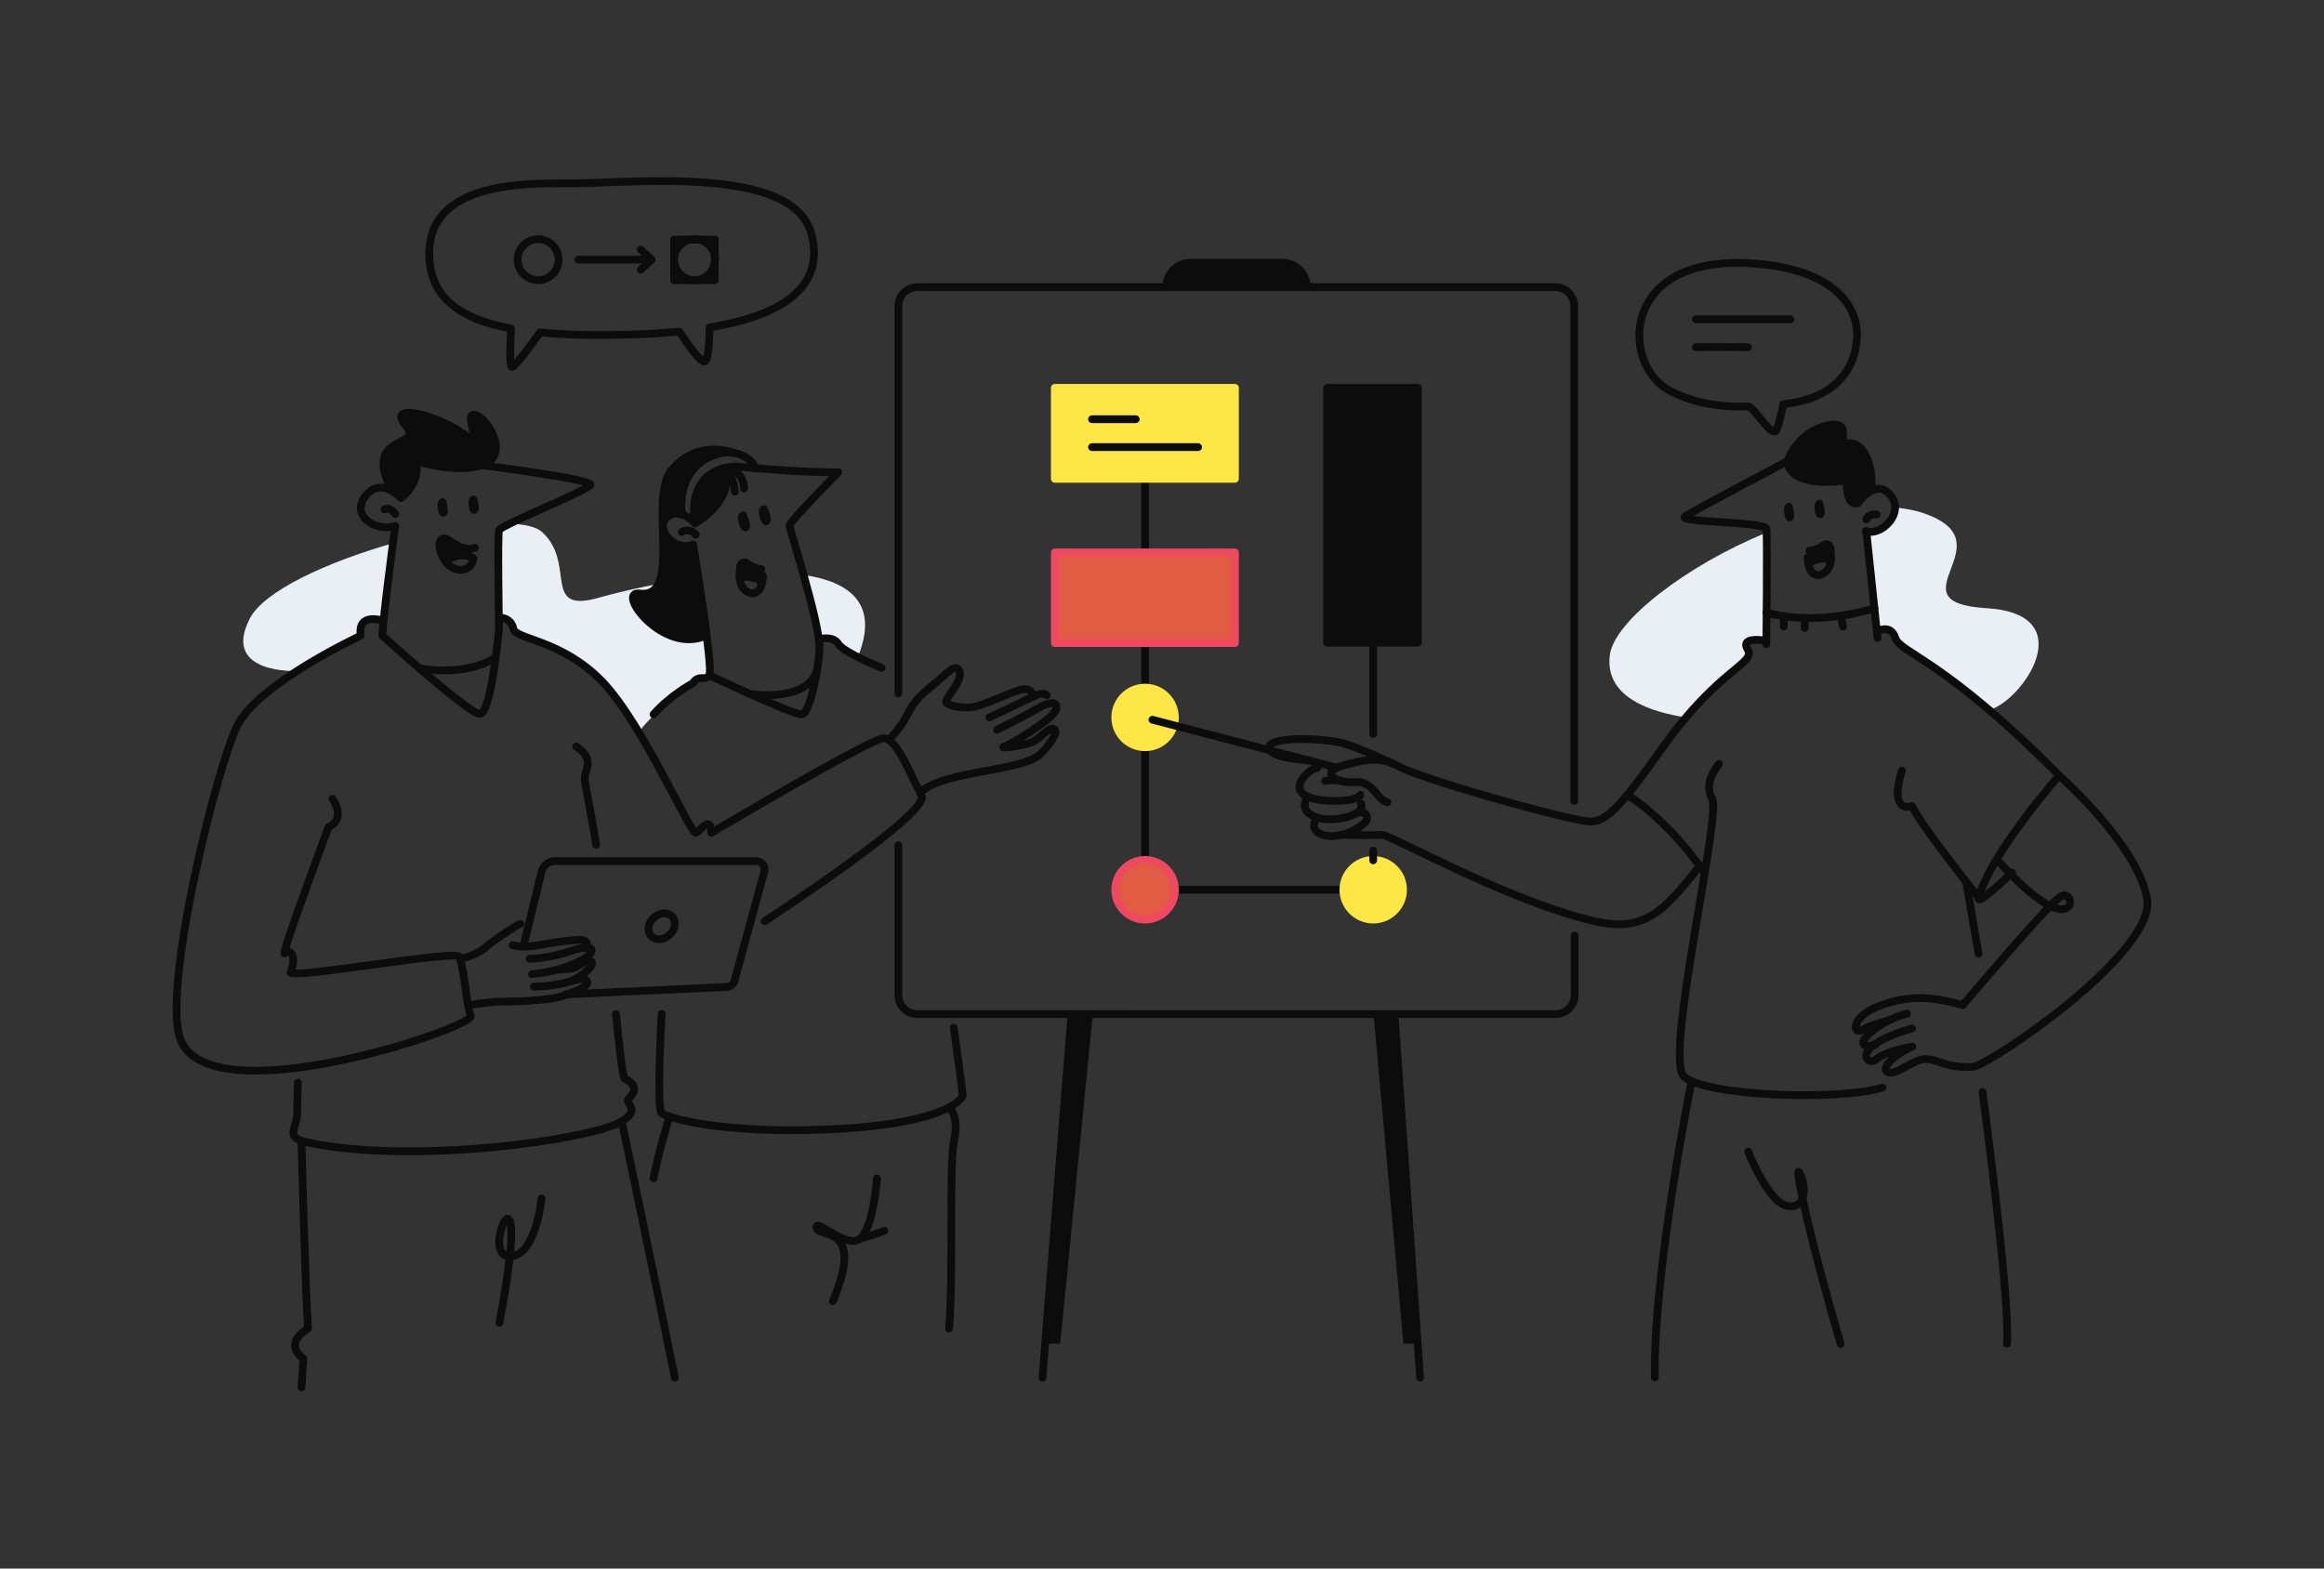 <?xml version="1.0" encoding="UTF-8"?>
<svg id="Layer_1" data-name="Layer 1" xmlns="http://www.w3.org/2000/svg" viewBox="0 0 600 405">
  <rect x="0" y="0" width="600" height="405" fill="#333333" stroke="none"/>
  <defs>
    <style>
      .cls-1 {
        fill: #e9eff4;
      }

      .cls-2, .cls-3 {
        fill: #0c0c0c;
      }

      .cls-3, .cls-4, .cls-5, .cls-6, .cls-7 {
        stroke-linecap: round;
        stroke-linejoin: round;
      }

      .cls-3, .cls-4, .cls-5, .cls-7 {
        stroke-width: 2px;
      }

      .cls-3, .cls-6, .cls-7 {
        stroke: #0c0c0c;
      }

      .cls-4 {
        fill: #e15c43;
        stroke: #ef4962;
      }

      .cls-5 {
        fill: #fee745;
        stroke: #fee745;
      }

      .cls-6 {
        stroke-width: 2px;
      }

      .cls-6, .cls-7 {
        fill: none;
      }
    </style>
  </defs>
  <path class="cls-1" d="M183.23,171.44c-.1,3-.5,3.6-2.1,4-1.7,.4-2.3,1.1-2.9,1.4-.6,.4-10.9,8.2-13.3,12.3,0,0-7.6-12.5-12.6-16.1-5-3.6-12.1-6.7-15.6-8.2s-3.6-2.5-4.7-3.7c-1.2-1.2-3.2-.3-2.7-1.6s-.5-21.5-.5-22.1c0-.4,1.5-1.4,2.8-2.2,3.9,.1,6.9,.8,8.4,2.2,8.9,8.2-.5,21.3,14.9,16.8,4.9-1.4,14.7-3.7,25.5-5.2,.9,6,3,20,2.8,22.4Z"/>
  <path class="cls-1" d="M101.53,140.24c-.6,5-2.1,17.2-2.2,17.8-.1,.8,.2,3.1-.5,2.6s-4.6-1.2-5.1,.4c-.5,1.6-.6,3.2-.6,3.2l-16.3,9s-19.7,1-12.4-13.4c3.5-7.2,20.2-14.8,37.1-19.6Z"/>
  <path class="cls-1" d="M221.43,169.74s-3.2-1.5-4.1-2.5c-.9-.9-1.1-1.9-2.4-2.1-1.3-.3-3.1-.1-3.1-.1,0,0-3.2-13.1-4.5-16.6,12.1,1.7,19.8,7.5,14.1,21.3Z"/>
  <path class="cls-1" d="M456.03,158.14c0,3.2-.1,6-.1,7.4,0,0-6.9-1.3-4.7,2.3,1.9,3.1-5,4.5-15.9,17.4-8.7-1.3-21.2-5-19.7-16.2,1.2-8.7,19.8-23.1,40.4-31.5,.1,3.3,0,13.2,0,20.6Z"/>
  <path class="cls-1" d="M513.53,183.34c-16.4-14-23.3-15.6-24.2-18.6-1.3-3.8-4.8-1.7-4.8-1.7l-.6-6-2.1-19.9c3.1,1.1,7.5-2.4,7.5-6.1,2.9,.3,5.7,.8,8.2,1.8,20.5,7.7-9.6,22.7,15.4,24.2,24.7,1.5,9.3,23.9,.6,26.3Z"/>
  <path class="cls-7" d="M406.53,241.54v15.4c0,2.7-2.2,4.9-4.9,4.9H236.83c-2.7,0-4.9-2.2-4.9-4.9v-38.7"/>
  <path class="cls-7" d="M231.93,179.04V79.04c0-2.7,2.2-4.9,4.9-4.9h164.7c2.7,0,4.9,2.2,4.9,4.9v127.8"/>
  <line class="cls-7" x1="276.63" y1="261.84" x2="269.13" y2="355.74"/>
  <line class="cls-7" x1="360.03" y1="261.84" x2="366.63" y2="355.74"/>
  <line class="cls-7" x1="303.23" y1="229.74" x2="346.93" y2="229.74"/>
  <line class="cls-7" x1="295.63" y1="123.64" x2="295.63" y2="142.64"/>
  <line class="cls-7" x1="295.63" y1="166.04" x2="295.63" y2="177.64"/>
  <line class="cls-7" x1="295.63" y1="193.14" x2="295.63" y2="222.14"/>
  <rect class="cls-5" x="272.33" y="100.14" width="46.5" height="23.5"/>
  <line class="cls-7" x1="281.93" y1="108.24" x2="293.23" y2="108.24"/>
  <line class="cls-7" x1="281.93" y1="115.44" x2="309.33" y2="115.44"/>
  <rect class="cls-4" x="272.33" y="142.64" width="46.5" height="23.4"/>
  <circle class="cls-5" cx="295.63" cy="185.24" r="7.7"/>
  <circle class="cls-4" cx="295.63" cy="229.74" r="7.7"/>
  <circle class="cls-5" cx="354.53" cy="229.74" r="7.7"/>
  <rect class="cls-3" x="342.63" y="100.14" width="23.4" height="65.8"/>
  <line class="cls-7" x1="354.53" y1="219.64" x2="354.53" y2="222.14"/>
  <line class="cls-7" x1="354.53" y1="189.54" x2="354.53" y2="166.04"/>
  <path class="cls-3" d="M337.33,74.04h-36.2c0-3.4,2.8-6.2,6.2-6.2h23.7c3.5,0,6.3,2.8,6.3,6.2h0Z"/>
  <path class="cls-7" d="M102.03,135.84s-3.3,24.7-3.3,28.3c0,0,22.1,20,25.1,20.2,3,.2,5-22,5-22,0,0-.4-24,0-25.4,.4-1.4,23.3-10.4,23.6-11.8,.4-1.4-27.9-5-27.9-5"/>
  <path class="cls-7" d="M103.43,128.54s-4.7-5.3-8.7-.9c-4.6,5,1.7,9.8,7.3,8.2"/>
  <path class="cls-7" d="M102.03,132.74s-1.2-2-2.8-1.2"/>
  <path class="cls-7" d="M128.83,159.84c0-.7,3.2-.3,3.7,2.5,.5,2.8,12.6,2.8,23.1,13.8s22.8,39.8,24.1,38.9,3.9-4.6,3.9,0c0,0,40.8-24.2,44.4-24.4,3.6-.2,7.3,10.2,9.9,14.7s-40.5,32.5-40.5,32.5"/>
  <path class="cls-7" d="M229.43,191.04s2.9-2.8,4.6-6.1c1.7-3.2,2.3-4.3,6.4-7.7,4.2-3.4,5.9-5.7,7-4.4,2,2.4-3.9,7.7-3.1,8.6,.8,.9,5,1.8,8.2,.8,3.2-.9,9.9-4.2,11.8-4.3s2.1,1.1,2.1,1.1"/>
  <path class="cls-7" d="M255.43,185.24s4.3-2,7.4-3.5c3.1-1.5,6.4-3.5,7.4-2.2"/>
  <path class="cls-7" d="M257.43,188.44s8.3-4.2,10.5-5.5c2.1-1.3,5.1-2.4,4.8,0s-11.4,9.1-13.4,9.8c-2,.7,6-.1,8.2-1.7,2.1-1.6,3.6-3.5,4.7-2.7,1.1,.8-1.5,4.4-3.9,6.6-2.4,2.1-9.8,3.4-15.5,4.4-5.6,1.1-11.7,2.2-15.3,5.3"/>
  <path class="cls-3" d="M124.63,120.04c-7,2.4-17.1-1-17.1-1,.9,6.3-4,9.5-4,9.5,0,0-1-1.1-2.4-1.9-7.8-15.1,8.7-10.7,3.6-16.8-5.2-6.1,8.1-2.6,14.5,1.9s-.1-5.6,3.5-4.6c3.5,1.1,8.9,10.5,1.9,12.9Z"/>
  <path class="cls-7" d="M98.73,160.24s-6.5-2.2-5.6,3.9c0,0-26.5,12.3-31.9,23.3-5.4,11-19.2,67-14.8,80.5,6.8,20.8,76.1-2.7,75.1-5.6-1.1-2.9-1.5-10.9-2.9-15.3-.6-1.9-44.5,6-43.6,4,1.7-3.9,0-6.3-1.5-4.9-1.4,1.4,11.3-32.6,11.3-32.6,0,0,4.7-1.7,1-7.3"/>
  <path class="cls-7" d="M118.83,247.64s3.9-.8,6.6-3.1c2.7-2.3,8.5-6,8.9-6"/>
  <path class="cls-7" d="M132.33,244.04s2.6,.8,6.7,0c4.2-.8,10.8-1.7,11.8-1.2,1.7,.9-.1,2-.1,2"/>
  <path class="cls-7" d="M137.33,251.54s5.1-.5,8.6-1.8c6.9-2.5,7.7-4.5,6.2-5-1.4-.5-4.6,.9-8.5,1.9-4,.9-6.9,.9-6.9,.9"/>
  <path class="cls-7" d="M144.03,250.34s1.9,0,3.6-.3c1.7-.3,4.2-2.8,5.1-1.7,.9,1.1-3.1,4-4.5,4.6-3.9,1.8-10.4,1.8-10.4,1.8"/>
  <path class="cls-7" d="M147.53,253.34s3.4-1.2,4,0c.6,1.2-2.1,2.4-6.2,3.8-4.1,1.4-14.5,1.5-16.5,1.5-2.1,0-7.9,.9-7.9,.9"/>
  <path class="cls-7" d="M135.13,244.34l4.7-19.3c.4-1.6,1.8-2.7,3.4-2.7h52c1.4,0,2.5,1.4,2.1,2.7l-7.7,28.2c-.2,.9-1.1,1.6-2,1.6l-41.5,1.9"/>
  <ellipse class="cls-6" cx="170.83" cy="239.16" rx="3.7" ry="3" transform="translate(-115.99 174.99) rotate(-41.85)"/>
  <path class="cls-7" d="M159.03,261.84c1,9.4,1.7,16.5,2.3,16.7,2.7,1.3,3.2,3,.9,5.2-1.1,1.1,3.5,2.6-1.7,5.8-7.7,4.7-54,11.3-81.3,5.4-6-1.3-2.5-3.6-2.5-7.5s.2-7.9,.2-7.9"/>
  <path class="cls-7" d="M148.73,192.74s4,2.2,2.8,5.7c-1.2,3.5-.5,2,2.4,19.7"/>
  <path class="cls-7" d="M77.83,294.54s1,38.9,1.7,48.5c0,0-6.7,3.5-1.2,7.8l-.5,7.4"/>
  <path class="cls-7" d="M160.53,289.54s9.6,45.7,13.7,66.2"/>
  <path class="cls-7" d="M139.83,309.44s-1.6,15.9-8.8,14.9c-7.2-1.1,6.8-29.8-2.1,17.2"/>
  <path class="cls-7" d="M430.23,72.84c6.6-5,16.7-5.3,22.6-4.8,20.6,1.5,26.8,11,26.6,18.7s-4.8,16.1-19,17.6c0,0-1.4,6.6-2,7-1.5,1.1-5.6-6.4-7.2-6.4-4.2,.2-12.9-.1-20.4-4.2-8.5-4.7-11.4-19.8-.6-27.9Z"/>
  <path class="cls-7" d="M437.83,82.44h24.4"/>
  <path class="cls-7" d="M437.83,89.64s6.9-.1,13.5,0"/>
  <path class="cls-7" d="M178.93,140.64c-4.9,2-9.9-4.2-6.9-7,2-1.9,4.3-1,5.8,.1,1,.7,1.6,1.4,1.6,1.4-1.9-12.5,6.7-15.1,11.8-14.6s17.4,1.5,25.2,1.4c0,0-12.6,12.8-12.6,13.7s7.3,23.6,7.7,30.8"/>
  <path class="cls-7" d="M178.93,140.64s5.3,32,4.2,33.7c-1.1,1.7-2.6-.4-4.3,2.1,0,0-5.7,3-10.1,8"/>
  <path class="cls-7" d="M183.13,174.34s21.6,10.3,23.9,10.1c2.3-.2,4.9-14.8,4.5-18.2"/>
  <path class="cls-7" d="M193.43,179.14s14.5,2.5,17.5-5.9"/>
  <path class="cls-7" d="M176.03,137.34s1.9-1.2,3.6,.7"/>
  <path class="cls-3" d="M191.83,133.04s1.1,2.6,.7,3.1-1.2-2.1-1-2.8"/>
  <path class="cls-3" d="M197.23,131.44s1.1,2.6,.7,3.1c-.4,.5-1.2-2.1-1-2.8"/>
  <path class="cls-7" d="M196.53,146.94s-1.9-.1-3.7-1.5c-.6-.5-1.6-.1-1.7,.7-.3,2-.5,4.8,1.2,6.2,2.2,2,4.7,.4,4.6-3.7"/>
  <path class="cls-7" d="M196.73,150.24s-2.4-1.9-5.8-1.1"/>
  <path class="cls-2" d="M196.83,147.14s-.6,2.5-.4,2.9c0,0-3-1.8-5.3-.9,0,0-.4-1.2-.1-3,.1-.8,1.1-1.2,1.8-.7,.9,.7,2.3,1.5,4,1.7Z"/>
  <path class="cls-7" d="M195.13,120.94s-1.3-3.3-5.7-4c-5.2-.8-14.8,3.4-13.4,15.9"/>
  <path class="cls-3" d="M176.03,132.84c-1.2-.4-2.7-.4-4,.9-3,2.8,2,9,6.9,7,0,0,2.2,13.4,3.5,23.3-11.1,5.3-23.7-11.6-17.3-10.8,11.3,1.5,2.2-24.5,8.2-31.8,6.7-8.1,15.6-4.7,16.1-4.5-5.2-1-14.8,3.4-13.4,15.9Z"/>
  <path class="cls-3" d="M179.43,135.14s10.5-5.8,7.7-14.3c0,0-9.1,1.7-7.7,14.3Z"/>
  <path class="cls-7" d="M187.13,120.84s2.3,2.2,2.6,6.1"/>
  <path class="cls-7" d="M188.43,120.84s3.6,1.3,3.7,5.3"/>
  <path class="cls-7" d="M211.53,165.04s3.5-1,4.9,1.2c1.4,2.3,11.2,6.2,11.2,6.2"/>
  <path class="cls-7" d="M170.83,261.84s-1.4,24.5,0,25.6,14.8,5.3,42.5,4.2c27.8-1.1,35.4-7,35.2-9.1-.2-2.1-2.3-17.2-2.3-17.2"/>
  <path class="cls-7" d="M245.03,285.94s2.7,2.1,1.3,8.6c-1.4,6.5-.1,34.2-1.3,48.5"/>
  <path class="cls-7" d="M172.83,288.24s-3.1,10.3-4.1,16"/>
  <path class="cls-7" d="M226.43,304.24s-.9,12.8-4.4,15.6c-3.5,2.8-11.7-5.6-11.2-2.8,.5,2.8,12.6-1.2,4.2,18.9"/>
  <path class="cls-7" d="M222.03,319.84s5.1-1.4,6.3-2.1"/>
  <path class="cls-7" d="M115.13,145.14c3.7-3.2,7.1-1,7.1-1-.5,3.7-4.8,3.9-7.1,1q.1,.1,0,0c-1.7-2.2-2.2-5.2-1.1-5.9,1.1-.7,1.6,.3,4.2,1.7,2.6,1.4,4.4,.5,4.4,.5"/>
  <path class="cls-2" d="M121.33,141.84s-.5,.6-.2,1.9c0,0-3.5-1.3-6,1.5,0,0-1.3-1.6-1.7-3.6-.3-2,.5-2.8,1.4-2.5s4.1,3.1,6.5,2.7Z"/>
  <path class="cls-7" d="M114.23,129.64s.6,2.3,.3,2.7c-.4,.4-.7-1.9-.5-2.4"/>
  <path class="cls-7" d="M122.23,128.94s.6,2.3,.3,2.7c-.4,.4-.7-1.9-.5-2.4"/>
  <path class="cls-7" d="M461.83,130.84s.6,2.3,.3,2.7-.7-1.9-.5-2.4"/>
  <path class="cls-7" d="M469.73,130.04s.6,2.3,.3,2.7c-.4,.4-.7-1.9-.5-2.4"/>
  <line class="cls-7" x1="460.53" y1="159.04" x2="460.53" y2="161.74"/>
  <line class="cls-7" x1="465.93" y1="159.54" x2="465.93" y2="162.14"/>
  <line class="cls-7" x1="475.23" y1="159.04" x2="475.83" y2="161.74"/>
  <path class="cls-7" d="M108.23,172.54s11.9,2.4,19.7-2.8"/>
  <path class="cls-7" d="M467.13,142.24s1.9-.1,3.7-1.5c.6-.5,1.6-.1,1.7,.7,.3,2,.5,4.8-1.2,6.2-2.2,2-4.7,.4-4.6-3.7"/>
  <path class="cls-7" d="M466.93,145.54s2.4-1.9,5.8-1.1"/>
  <path class="cls-2" d="M466.83,142.34s.6,2.5,.4,2.9c0,0,3-1.8,5.3-.9,0,0,.4-1.2,.1-3-.1-.8-1.1-1.2-1.8-.7-.9,.8-2.2,1.6-4,1.7Z"/>
  <polygon class="cls-2" points="282.13 261.84 273.73 346.94 269.83 346.94 276.93 261.84 282.13 261.84"/>
  <polygon class="cls-2" points="354.63 261.94 362.33 346.94 366.23 346.94 359.83 261.94 354.63 261.94"/>
  <path class="cls-7" d="M209.43,60.24c-4.8-17.3-44.5-13.1-60.8-12.9-9.6,.1-37.3-1.6-37.8,17.6-.3,11.6,7.7,17.4,21.1,19.9-.2,3.7-.4,9.7,.2,9.9,.7,.3,5.1-5.9,7.3-8.9,7.1,.7,15.4,.8,24.4,.5,4.1-.1,8-.4,11.6-.7,2,3.1,5.3,7.8,6.4,7.7,1.1-.1,1.3-5.4,1.4-8.8,19.4-3.2,29.9-10.9,26.2-24.3Z"/>
  <path class="cls-7" d="M138.93,72.34h0c-2.9,0-5.3-2.4-5.3-5.3h0c0-2.9,2.4-5.3,5.3-5.3h0c2.9,0,5.3,2.4,5.3,5.3h0c0,2.9-2.4,5.3-5.3,5.3Z"/>
  <path class="cls-7" d="M179.33,72.34h0c-2.9,0-5.3-2.4-5.3-5.3h0c0-2.9,2.4-5.3,5.3-5.3h0c2.9,0,5.3,2.4,5.3,5.3h0c-.1,2.9-2.4,5.3-5.3,5.3Z"/>
  <line class="cls-7" x1="149.33" y1="67.04" x2="166.63" y2="67.04"/>
  <polyline class="cls-7" points="165.43 64.44 168.23 67.04 165.43 69.64"/>
  <rect class="cls-7" x="174.03" y="61.84" width="10.5" height="10.5"/>
  <path class="cls-3" d="M483.13,126.74c-2,1-3.5,3.2-3.5,3.2-3.3,.8-2.8-5.9-2.8-5.9-15.8,2.1-15.4-5-15.4-5,0,0,2.6-7.4,10.1-9.1,7.5-1.7,2.2,4.9,5.5,4.5,3.4-.5,6.7,4.2,6.1,12.3Z"/>
  <path class="cls-7" d="M461.53,119.04s-24.1,12.7-26.5,14.3c-2.4,1.6,20.7,1.3,21,3.2,.3,1.9,0,29.8,0,29.8"/>
  <line class="cls-7" x1="481.83" y1="137.14" x2="484.73" y2="164.74"/>
  <path class="cls-7" d="M484.53,132.84s-2.1-.4-2.7,1.3"/>
  <path class="cls-7" d="M483.13,126.74c1.5-.8,3.3-.9,4.9,1.1,3.9,4.5-2.3,10.7-6.3,9.3"/>
  <path class="cls-7" d="M456.03,158.14s11.5,3.9,27.9-1.1"/>
  <path class="cls-7" d="M455.93,165.44s-6.9-1.3-4.7,2.3c2.1,3.6-7.5,5-21.7,24.9-11.8,16.6-15.3,20.2-20.1,19.4-10.5-1.8-43.4-11.3-48.4-14.2-5-2.9-9.9-1.4-14.9,0-5,1.4-1.6,4.5,3.5,4.1,5.1-.4,5.6,4.5,8.6,5.2"/>
  <path class="cls-7" d="M359.73,197.24s-9.1-4.4-13.7-5.5c-4.6-1.1-18.1-1.7-18.4,1.2s10.5,3.4,10.5,3.4"/>
  <path class="cls-7" d="M351.23,205.24c-1.1,2-10.1,2-13.6,.5s-1.6-4.3-1.6-4.3c0,0,1.5-2.6,4.1-3.2"/>
  <path class="cls-7" d="M337.73,205.74s-2.8,3.2,1.6,5.1c4.4,1.9,13.6-.3,12-3.4"/>
  <path class="cls-7" d="M339.93,211.14s-2.4,3.4,1.9,4.5c4.3,1.1,8.9-1.7,10.5-3.2,1.6-1.5-.2-3.4-1.9-2.5"/>
  <path class="cls-7" d="M346.13,215.54s8.8,.2,10.6,0c1.9-.2,31.5,16.6,54,22.1,13.3,3.3,18.3-1.5,28.1-14.1"/>
  <path class="cls-7" d="M484.53,163.04s3.6-2.1,4.8,1.7c1.3,3.9,12.5,5.4,42.3,35.5,0,0-17.4,19.7-20.8,31.5-.8,2.7,8.6-6.4,8.6-6.4"/>
  <path class="cls-7" d="M510.83,231.74s-14.7-18.3-17.2-23.6c0,0-6.1,2.3-2.6-9.2"/>
  <path class="cls-7" d="M443.83,197.24s-4.3,4.8-1.8,8.9c2.5,4.1-12.4,66.8-7.3,71.8,5.1,5,39.5,6.4,51.3,2.9"/>
  <path class="cls-7" d="M531.63,200.24s20.2,17.8,22.7,31.8c2.4,14-40.9,43.1-44.9,43.4-6.7,.5-9.2-2-12.3-2s-7.5,4.3-9.7,3.4c-2.2-.9,1.8-4.7,6.3-6.6,0,0-7,1.1-9.5,3.4-1.9,1.8-7.5-3.2,9.4-8.1"/>
  <path class="cls-7" d="M484.23,269.74s-3.4,1.1-3.2-.7c.3-1.7,5.5-5.9,11.3-7.3"/>
  <path class="cls-7" d="M488.33,263.24s-5.2,1.3-7.6,2.7-3.2-3.5,5-6.4c6.5-2.3,12.1-2.6,21,0,0,0,20.7-24.5,24.9-27.8,4.9-3.8,5.6,14.3-15.9-9.6"/>
  <path class="cls-7" d="M420.13,205.24s10,5.8,20,20.2"/>
  <path class="cls-7" d="M436.73,279.14s-9.9,48.9-9.5,76.5"/>
  <path class="cls-7" d="M507.63,227.64s2.7,16.1,3.2,18.6"/>
  <path class="cls-7" d="M511.83,281.94s7.3,54.2,6.3,65"/>
  <path class="cls-7" d="M451.33,297.34s5.1,12.9,9.9,14c4.8,1.1,5.4-4.3,3.5-8.3-1.9-4,2.2,15.8,10.5,44"/>
  <line class="cls-7" x1="345.13" y1="198.24" x2="297.53" y2="185.84"/>
  <path class="cls-7" d="M342.13,201.64s2.4-.4,4,0"/>
</svg>